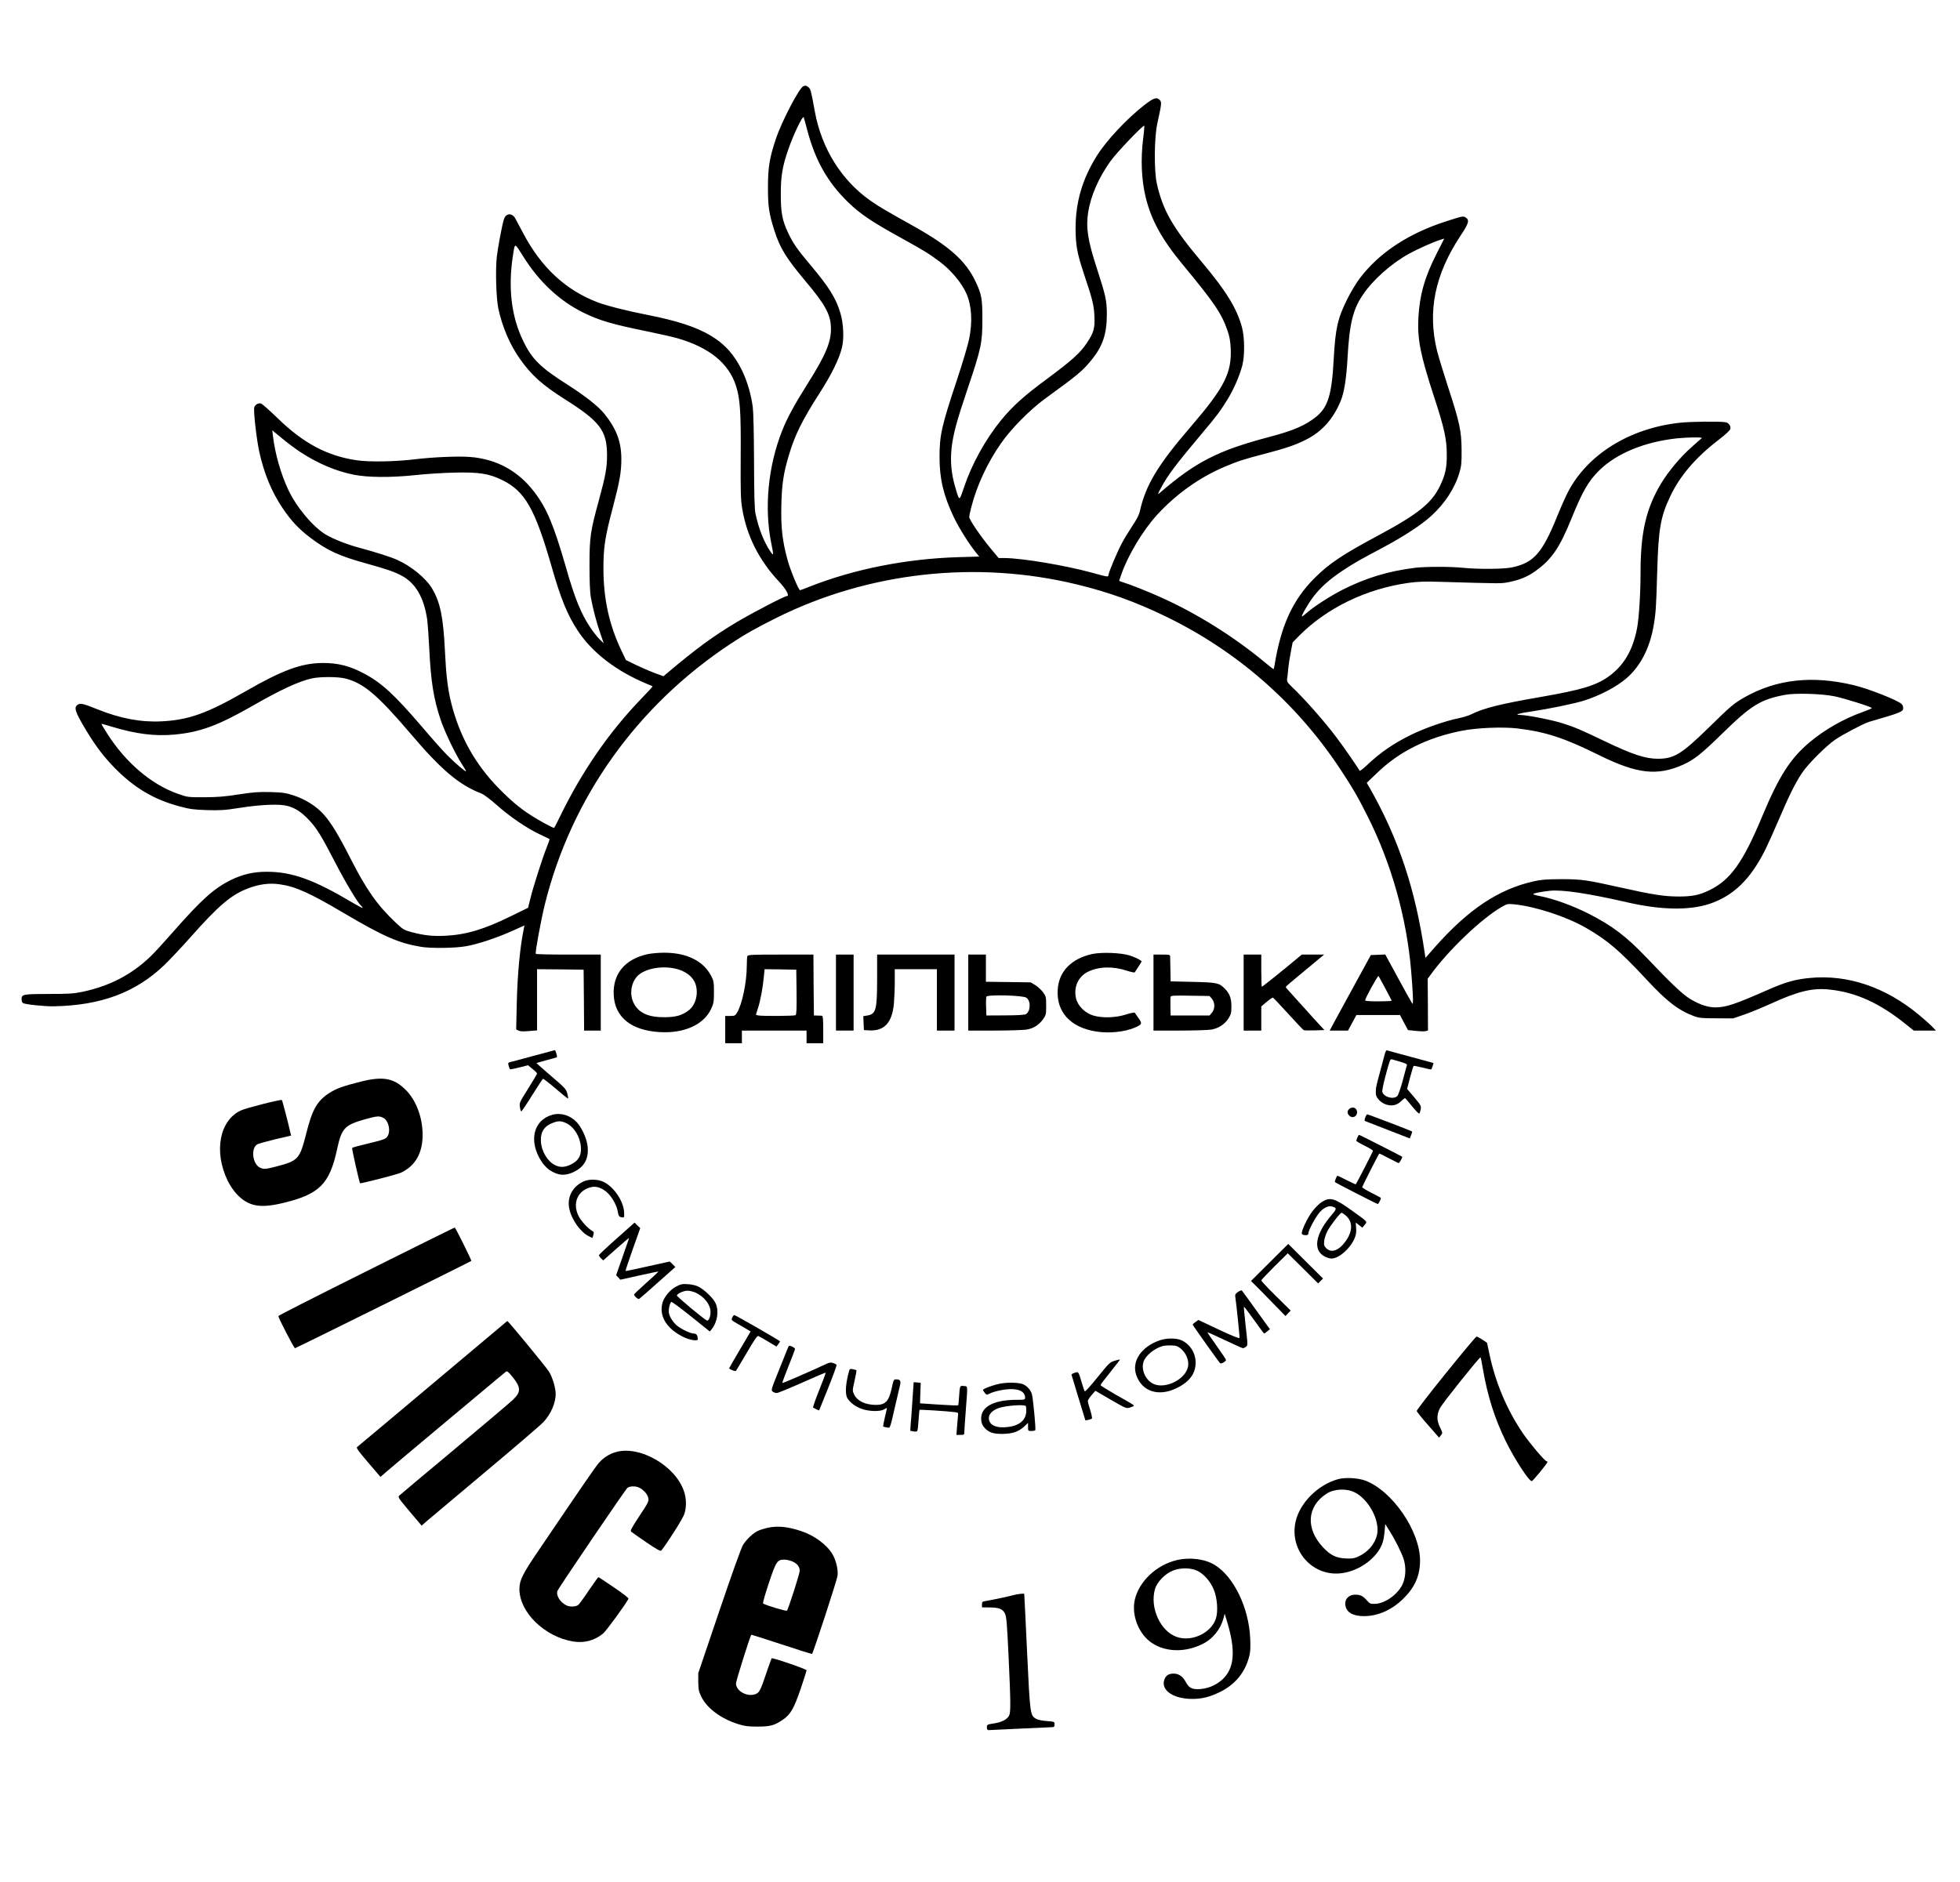 <svg width="76" height="73" viewBox="0 0 76 73" fill="none" xmlns="http://www.w3.org/2000/svg">
<path d="M31.153 3.343C31.005 3.381 30.31 4.707 30.082 5.395C29.838 6.117 29.778 6.502 29.778 7.266C29.778 8.01 29.816 8.282 30.029 8.947C30.245 9.623 30.488 10.016 31.233 10.904C31.974 11.785 32.191 12.166 32.217 12.65C32.252 13.221 32.042 13.735 31.298 14.91C30.8 15.703 30.526 16.206 30.332 16.693C29.785 18.069 29.626 19.69 29.907 21.073C30.006 21.552 30.002 21.579 29.865 21.379C29.622 21.016 29.417 20.502 29.295 19.924C29.257 19.761 29.242 19.198 29.238 17.902C29.234 16.81 29.215 15.983 29.189 15.786C29.128 15.314 28.976 14.796 28.786 14.396C28.208 13.187 27.296 12.643 25.119 12.216C24.294 12.053 23.53 11.86 23.162 11.72C21.927 11.248 20.981 10.364 20.285 9.041C20.164 8.811 20.031 8.562 19.989 8.486C19.856 8.237 19.609 8.259 19.533 8.524C19.453 8.807 19.309 9.582 19.263 9.967C19.206 10.473 19.24 11.585 19.324 11.97C19.48 12.688 19.768 13.36 20.152 13.908C20.608 14.554 21.015 14.921 21.908 15.488C23.261 16.342 23.534 16.701 23.538 17.638C23.538 18.144 23.485 18.435 23.219 19.414C22.892 20.604 22.858 20.838 22.858 21.927C22.858 22.554 22.877 22.966 22.907 23.154C22.991 23.612 23.131 24.145 23.276 24.56L23.409 24.946L23.253 24.798C23.169 24.715 23.006 24.511 22.892 24.341C22.527 23.797 22.292 23.215 21.95 22.021C21.475 20.37 21.205 19.724 20.73 19.096C20.099 18.261 19.252 17.8 18.21 17.721C17.77 17.687 16.789 17.729 16.132 17.808C15.349 17.906 14.316 17.925 13.818 17.849C12.678 17.679 11.747 17.181 10.755 16.209C10.451 15.915 10.166 15.662 10.12 15.65C10.01 15.62 9.889 15.696 9.858 15.805C9.824 15.945 9.946 17.026 10.052 17.517C10.238 18.363 10.531 19.074 10.964 19.716C11.291 20.203 11.602 20.532 12.047 20.865C12.7 21.356 13.16 21.564 14.194 21.851C14.958 22.062 15.273 22.168 15.554 22.316C16.113 22.603 16.447 23.181 16.569 24.058C16.588 24.216 16.622 24.711 16.645 25.157C16.706 26.423 16.812 27.103 17.086 27.916C17.241 28.38 17.663 29.257 17.91 29.635C18.005 29.778 18.078 29.903 18.07 29.914C18.047 29.937 17.66 29.605 17.348 29.295C17.2 29.151 16.755 28.649 16.356 28.18C15.288 26.933 14.787 26.472 14.099 26.113C13.552 25.822 13.088 25.709 12.503 25.713C11.686 25.72 10.945 25.992 9.539 26.801C8.034 27.666 7.32 27.923 6.271 27.976C5.473 28.018 4.667 27.866 3.782 27.511C3.231 27.288 3.121 27.262 3.014 27.33C2.851 27.439 2.908 27.606 3.356 28.35C3.706 28.928 4.01 29.332 4.424 29.759C5.196 30.553 5.975 31.018 6.993 31.282C7.358 31.381 7.525 31.403 8.019 31.418C8.536 31.433 8.692 31.426 9.273 31.335C10.128 31.199 10.854 31.173 11.162 31.26C11.454 31.343 11.682 31.49 11.96 31.781C12.267 32.099 12.45 32.393 12.978 33.413C13.388 34.211 13.875 35.023 14.008 35.136C14.038 35.159 14.061 35.193 14.061 35.212C14.061 35.227 13.886 35.136 13.669 35.008C12.172 34.116 11.325 33.81 10.345 33.81C9.824 33.81 9.406 33.908 8.95 34.131C8.3 34.453 7.814 34.887 6.719 36.134C6.374 36.527 5.975 36.965 5.83 37.101C5.085 37.812 4.234 38.25 3.182 38.469C2.851 38.537 2.657 38.549 1.878 38.549C0.883 38.552 0.837 38.56 0.837 38.76C0.837 38.817 0.86 38.881 0.886 38.9C0.951 38.953 1.741 39.036 2.091 39.028C3.919 38.991 5.249 38.496 6.358 37.441C6.567 37.241 7.035 36.746 7.392 36.342C8.475 35.121 8.965 34.702 9.615 34.456C10.044 34.29 10.451 34.237 10.857 34.298C11.454 34.381 12.009 34.63 13.339 35.416C14.874 36.323 15.475 36.584 16.341 36.724C16.721 36.784 17.637 36.773 18.051 36.701C18.511 36.625 19.271 36.372 19.871 36.1L20.335 35.892L20.316 35.994C20.164 36.712 20.065 37.766 20.038 38.915L20.015 39.924L20.103 39.969C20.164 40.003 20.285 40.007 20.506 39.988L20.825 39.962V38.775V37.589L21.729 37.596L22.63 37.608L22.641 38.787L22.649 39.969H22.972H23.295V38.496V37.022H22.045C21.353 37.022 20.783 37.011 20.776 36.992C20.745 36.943 20.973 35.696 21.129 35.065C22.155 30.942 24.693 27.379 28.311 24.98C28.854 24.617 29.356 24.334 30.097 23.967C33.676 22.183 37.856 21.719 41.759 22.667C42.994 22.966 44.035 23.343 45.206 23.91C47.953 25.244 50.237 27.235 51.928 29.767C52.429 30.523 52.635 30.874 53.019 31.637C53.95 33.481 54.542 35.586 54.717 37.645C54.789 38.484 54.808 38.972 54.767 38.93C54.748 38.907 54.501 38.469 54.223 37.955L53.714 37.018L53.437 37.03L53.155 37.041L52.566 38.118C52.243 38.711 51.882 39.368 51.768 39.58L51.559 39.969H51.916H52.27L52.433 39.667L52.597 39.365H53.44H54.284L54.44 39.66L54.596 39.95L54.892 39.981C55.051 39.999 55.226 40.003 55.276 39.992L55.371 39.965L55.367 38.964L55.359 37.959L55.454 37.831C56.135 36.875 57.453 35.616 58.236 35.17C58.441 35.053 58.464 35.05 58.711 35.072C59.532 35.155 60.74 35.548 61.5 35.987C62.328 36.463 62.796 36.863 63.83 37.974C64.631 38.84 65.08 39.183 65.688 39.41C65.885 39.482 65.988 39.493 66.558 39.493L67.204 39.497L67.622 39.353C67.854 39.274 68.314 39.085 68.648 38.934C69.739 38.435 70.29 38.303 70.974 38.382C71.973 38.492 72.874 38.904 73.858 39.69L74.207 39.969H74.637H75.066L74.918 39.814C74.834 39.727 74.614 39.531 74.424 39.372C73.124 38.288 71.65 37.785 70.172 37.929C69.621 37.982 69.237 38.088 68.602 38.367C67.261 38.957 66.942 39.062 66.531 39.07C66.235 39.074 65.916 38.968 65.547 38.749C65.254 38.575 64.806 38.152 63.849 37.143C63.062 36.315 62.511 35.9 61.606 35.439C60.976 35.121 60.258 34.861 59.703 34.751C59.574 34.728 59.459 34.694 59.452 34.679C59.433 34.649 59.748 34.585 60.098 34.547C60.581 34.498 61.565 34.645 63.104 34.997C64.4 35.295 65.498 35.314 66.281 35.057C67.215 34.743 67.869 34.112 68.447 32.96C68.541 32.771 68.777 32.25 68.971 31.796C69.362 30.878 69.598 30.398 69.868 29.986C70.088 29.65 70.791 28.943 71.156 28.69C71.437 28.494 72.273 28.055 72.478 27.995C73.763 27.621 73.797 27.606 73.797 27.443C73.797 27.398 73.766 27.334 73.732 27.3C73.558 27.145 72.44 26.706 71.882 26.574C70.278 26.189 68.903 26.34 67.668 27.031C67.238 27.273 67.12 27.372 66.254 28.222C65.201 29.249 64.912 29.427 64.285 29.427C63.795 29.427 63.305 29.265 62.192 28.732C61.283 28.297 61.086 28.21 60.577 28.048C60.17 27.919 59.194 27.727 58.928 27.727C58.703 27.723 58.905 27.662 59.357 27.598C60.041 27.496 61.056 27.288 61.409 27.175C62.028 26.982 62.659 26.65 63.054 26.317C63.605 25.849 63.974 25.134 64.122 24.258C64.206 23.77 64.221 23.521 64.259 22.172C64.305 20.544 64.384 20.056 64.753 19.274C65.137 18.454 65.745 17.744 66.668 17.037C66.888 16.867 67.079 16.693 67.09 16.648C67.128 16.534 67.04 16.402 66.911 16.376C66.721 16.338 65.536 16.349 65.141 16.395C63.191 16.606 61.553 17.623 60.793 19.093C60.698 19.282 60.512 19.697 60.383 20.018C59.805 21.45 59.471 21.828 58.627 22.006C58.312 22.074 57.297 22.081 56.724 22.021C56.264 21.972 55.276 21.972 54.873 22.021C53.851 22.146 52.969 22.41 52.053 22.875C51.582 23.117 50.963 23.514 50.685 23.755C50.59 23.842 50.499 23.91 50.484 23.91C50.438 23.91 50.731 23.4 50.921 23.151C51.194 22.788 51.567 22.456 52.061 22.131C52.54 21.817 52.646 21.756 53.619 21.239C54.432 20.804 55.143 20.34 55.508 19.999C56.032 19.52 56.419 18.919 56.59 18.329C56.666 18.076 56.678 17.948 56.674 17.449C56.67 16.716 56.594 16.364 56.138 14.974C55.964 14.434 55.777 13.821 55.724 13.614C55.344 12.068 55.637 10.647 56.636 9.136C56.955 8.66 56.989 8.535 56.83 8.433C56.739 8.373 56.708 8.38 56.074 8.584C54.603 9.057 53.474 9.805 52.722 10.799C52.589 10.976 52.369 11.339 52.236 11.611C51.867 12.351 51.783 12.729 51.715 13.927C51.643 15.303 51.495 15.786 51.039 16.16C50.624 16.497 50.15 16.701 49.234 16.942C47.227 17.471 46.365 17.91 44.959 19.127C44.879 19.195 44.89 19.157 45.027 18.907C45.289 18.42 45.59 18.019 46.619 16.795C47.178 16.134 47.33 15.93 47.611 15.469C47.858 15.057 48.056 14.596 48.17 14.18C48.269 13.799 48.265 13.073 48.154 12.677C47.953 11.951 47.543 11.286 46.627 10.194C45.456 8.807 45.08 8.142 44.852 7.095C44.746 6.593 44.757 5.327 44.875 4.791C45.042 4.031 45.05 3.967 44.974 3.884C44.856 3.755 44.738 3.793 44.389 4.061C43.693 4.602 42.91 5.44 42.534 6.037C41.964 6.948 41.706 7.84 41.706 8.871C41.71 9.51 41.763 9.809 42.014 10.572C42.371 11.641 42.413 11.819 42.435 12.238C42.462 12.726 42.413 12.903 42.139 13.307C41.885 13.689 41.562 13.98 40.6 14.694C39.707 15.352 39.259 15.756 38.818 16.296C38.21 17.044 37.682 17.997 37.378 18.904C37.188 19.463 37.207 19.467 37.028 18.851C36.888 18.363 36.846 17.902 36.895 17.407C36.956 16.852 37.085 16.361 37.522 15.068C38.043 13.53 38.092 13.296 38.092 12.404C38.096 11.6 38.062 11.407 37.826 10.916C37.45 10.118 36.804 9.544 35.436 8.777C34.258 8.119 34.102 8.025 33.737 7.772C32.624 6.986 31.86 5.758 31.598 4.337C31.45 3.521 31.431 3.449 31.347 3.381C31.302 3.347 31.256 3.321 31.241 3.321C31.229 3.324 31.188 3.332 31.153 3.343ZM31.309 5.074C31.621 6.242 32.103 7.088 32.898 7.855C33.357 8.301 33.825 8.614 34.946 9.23C35.858 9.737 35.987 9.816 36.428 10.141C36.868 10.466 37.283 10.961 37.469 11.377C37.678 11.845 37.716 12.469 37.579 13.145C37.537 13.36 37.325 14.075 37.108 14.728C36.508 16.534 36.431 16.875 36.431 17.732C36.431 18.575 36.584 19.213 36.983 20.056C37.18 20.468 37.579 21.107 37.849 21.435L37.971 21.586L37.157 21.609C35.147 21.669 33.126 22.07 31.416 22.743C31.214 22.826 31.035 22.89 31.024 22.89C30.967 22.89 30.652 22.127 30.538 21.719C30.332 20.963 30.276 20.445 30.298 19.572C30.317 18.768 30.382 18.341 30.591 17.649C30.819 16.875 31.111 16.289 31.773 15.257C32.24 14.532 32.536 13.931 32.647 13.481C32.734 13.137 32.708 12.54 32.586 12.14C32.419 11.577 32.149 11.139 31.45 10.307C30.906 9.661 30.754 9.442 30.557 9.023C30.332 8.55 30.276 8.24 30.276 7.549C30.272 6.839 30.34 6.438 30.576 5.769C30.773 5.199 31.131 4.462 31.165 4.549C31.18 4.59 31.244 4.825 31.309 5.074ZM44.328 5.361C44.225 6.185 44.26 6.978 44.427 7.662C44.643 8.539 45.054 9.287 45.855 10.254C47.087 11.743 47.364 12.151 47.596 12.82C47.676 13.047 47.706 13.221 47.721 13.508C47.767 14.464 47.474 15.034 46.178 16.542C44.886 18.042 44.419 18.82 44.195 19.845C44.168 19.962 44.066 20.162 43.91 20.392C43.777 20.593 43.591 20.899 43.496 21.076C43.317 21.413 42.979 22.217 42.979 22.308C42.979 22.384 42.945 22.38 42.34 22.21C41.303 21.927 39.616 21.643 38.943 21.643H38.723L38.415 21.273C38.035 20.819 37.583 20.154 37.583 20.052C37.583 20.007 37.617 19.841 37.659 19.682C37.876 18.832 38.286 17.951 38.81 17.2C39.198 16.636 39.943 15.884 40.524 15.461C41.797 14.539 41.991 14.377 42.344 13.935C42.762 13.417 42.918 12.937 42.918 12.197C42.918 11.652 42.876 11.471 42.527 10.394C42.177 9.321 42.101 8.822 42.196 8.218C42.299 7.587 42.599 6.899 43.055 6.257C43.283 5.932 44.328 4.836 44.37 4.877C44.377 4.885 44.362 5.104 44.328 5.361ZM55.709 9.831C55.242 10.742 55.044 11.452 54.998 12.333C54.956 13.164 55.078 13.772 55.61 15.401C56.005 16.599 56.1 17.044 56.1 17.638C56.104 18.152 56.039 18.427 55.827 18.866C55.504 19.523 54.968 19.95 53.429 20.774C52.053 21.511 51.529 21.862 50.978 22.414C50.123 23.268 49.671 24.254 49.42 25.807C49.408 25.887 49.389 25.951 49.378 25.951C49.37 25.951 49.207 25.826 49.025 25.671C47.828 24.681 46.403 23.789 45.012 23.166C44.518 22.943 43.815 22.663 43.56 22.588C43.469 22.561 43.397 22.531 43.397 22.523C43.397 22.52 43.435 22.406 43.48 22.278C43.739 21.53 44.324 20.559 44.875 19.958C45.62 19.149 46.532 18.503 47.505 18.095C48.022 17.876 48.242 17.808 49.04 17.6C49.853 17.388 50.264 17.249 50.67 17.037C51.263 16.731 51.696 16.247 51.981 15.563C52.118 15.242 52.205 14.691 52.251 13.897C52.323 12.574 52.456 12.011 52.836 11.448C53.227 10.859 53.946 10.22 54.645 9.835C54.975 9.654 55.572 9.389 55.842 9.302C55.925 9.276 55.998 9.253 56.002 9.253C56.002 9.249 55.872 9.51 55.709 9.831ZM20.278 9.929C20.901 10.931 21.699 11.675 22.634 12.132C23.257 12.435 23.747 12.578 25.104 12.854C25.564 12.948 26.096 13.069 26.278 13.122C27.502 13.477 28.254 14.086 28.535 14.955C28.698 15.454 28.733 15.964 28.721 17.702C28.714 19.085 28.721 19.376 28.778 19.716C28.953 20.782 29.432 21.734 30.215 22.565C30.485 22.856 30.629 23.117 30.511 23.117C30.424 23.117 29.196 23.755 28.577 24.122C27.642 24.681 27 25.153 25.856 26.117L25.727 26.227L25.396 26.106C25.21 26.038 24.883 25.894 24.667 25.792L24.271 25.599L24.089 25.218C23.622 24.231 23.401 23.234 23.398 22.059C23.398 21.224 23.458 20.831 23.759 19.697C24.028 18.669 24.093 18.314 24.093 17.804C24.093 17.139 23.91 16.644 23.443 16.058C23.204 15.76 22.706 15.367 22.003 14.917C20.962 14.256 20.631 13.935 20.293 13.236C19.826 12.284 19.692 11.15 19.894 9.88C19.97 9.408 19.947 9.404 20.278 9.929ZM11.629 17.521C12.302 17.966 13.027 18.276 13.723 18.412C14.266 18.518 15.14 18.526 16.056 18.431C16.497 18.382 17.203 18.337 17.633 18.329C18.572 18.307 18.959 18.367 19.468 18.616C20.354 19.047 20.745 19.727 21.391 21.983C21.748 23.234 22.011 23.869 22.417 24.481C22.976 25.32 23.907 26.034 25.081 26.521C25.195 26.567 25.297 26.612 25.305 26.616C25.313 26.623 25.119 26.839 24.872 27.092C23.61 28.399 22.558 29.93 21.714 31.668C21.596 31.913 21.494 32.11 21.486 32.11C21.433 32.11 20.874 31.808 20.597 31.626C20.16 31.346 19.818 31.059 19.358 30.591C18.435 29.657 17.827 28.573 17.5 27.277C17.363 26.729 17.299 26.211 17.253 25.252C17.188 23.929 17.074 23.366 16.755 22.826C16.523 22.433 15.95 21.96 15.414 21.719C15.167 21.605 14.551 21.409 13.928 21.243C13.46 21.118 12.925 20.906 12.632 20.732C12.142 20.442 11.488 19.663 11.173 18.983C10.888 18.378 10.664 17.589 10.584 16.909L10.557 16.689L10.915 16.984C11.108 17.147 11.431 17.388 11.629 17.521ZM65.988 16.992C65.965 17.007 65.783 17.169 65.581 17.351C65.159 17.725 64.704 18.269 64.418 18.737C63.83 19.712 63.613 20.634 63.613 22.21C63.613 23.018 63.552 23.967 63.48 24.352C63.313 25.233 62.956 25.83 62.347 26.257C61.865 26.593 61.303 26.759 59.741 27.031C58.183 27.3 57.529 27.462 57.039 27.708C56.944 27.757 56.724 27.821 56.545 27.859C56.051 27.957 55.253 28.237 54.732 28.49C54.044 28.826 53.509 29.193 52.996 29.684C52.851 29.82 52.726 29.914 52.718 29.892C52.696 29.828 52.122 28.996 51.829 28.607C51.358 27.98 50.59 27.107 50.058 26.604C49.914 26.461 49.895 26.427 49.91 26.321C49.922 26.253 49.941 26.075 49.952 25.932C49.967 25.784 50.009 25.497 50.051 25.289L50.123 24.915L50.358 24.674C51.441 23.578 52.977 22.833 54.633 22.603C54.987 22.558 55.245 22.546 55.842 22.565C58.304 22.637 58.19 22.637 58.521 22.573C58.935 22.489 59.231 22.365 59.524 22.157C60.159 21.707 60.47 21.258 60.934 20.113C61.363 19.051 61.595 18.654 62.013 18.242C62.686 17.581 63.78 17.131 65.042 16.999C65.456 16.958 66.03 16.95 65.988 16.992ZM13.369 26.31C14.08 26.476 14.635 26.945 15.927 28.463C17.112 29.858 17.8 30.44 18.659 30.772C18.765 30.814 18.989 30.984 19.248 31.21C19.753 31.664 20.449 32.136 20.939 32.363C21.137 32.457 21.304 32.537 21.311 32.544C21.315 32.548 21.273 32.68 21.212 32.831C21.045 33.243 20.684 34.366 20.574 34.815L20.475 35.208L19.784 35.545C18.765 36.047 18.062 36.255 17.253 36.293C16.767 36.315 16.44 36.278 15.965 36.153C15.661 36.07 15.63 36.051 15.341 35.779C14.631 35.11 14.209 34.509 13.601 33.315C13.122 32.374 12.852 31.928 12.556 31.592C12.271 31.271 11.849 31.003 11.401 30.855C11.078 30.75 10.979 30.734 10.489 30.719C10.021 30.708 9.835 30.723 9.254 30.81C8.711 30.897 8.437 30.916 7.924 30.92C7.278 30.92 7.278 30.92 6.898 30.787C5.872 30.428 4.865 29.571 4.158 28.452C4.029 28.252 3.926 28.082 3.934 28.074C3.938 28.067 4.139 28.123 4.375 28.195C5.283 28.467 6.005 28.558 6.754 28.49C7.757 28.399 8.452 28.142 9.805 27.368C10.899 26.74 11.606 26.416 12.096 26.31C12.415 26.242 13.073 26.242 13.369 26.31ZM71.137 27.005C71.555 27.096 72.581 27.417 72.581 27.462C72.581 27.477 72.421 27.545 72.231 27.613C71.494 27.874 70.757 28.293 70.168 28.788C69.419 29.416 68.978 30.107 68.321 31.683C67.584 33.451 67.094 34.135 66.277 34.528C65.885 34.717 65.623 34.77 65.076 34.77C64.513 34.766 64.073 34.698 62.815 34.415C61.508 34.124 61.325 34.097 60.535 34.097C59.942 34.101 59.771 34.112 59.456 34.184C58.095 34.494 56.936 35.269 55.637 36.735L55.272 37.151L55.242 36.943C54.877 34.475 54.231 32.533 53.117 30.568L52.996 30.36L53.395 29.979C54.246 29.155 55.321 28.615 56.659 28.346C57.248 28.225 58.274 28.184 58.848 28.252C59.953 28.388 60.645 28.615 62.021 29.295C63.484 30.017 64.27 30.103 65.27 29.654C65.688 29.465 65.977 29.238 66.786 28.445C67.911 27.345 68.264 27.13 69.214 26.948C69.624 26.873 70.635 26.903 71.137 27.005ZM53.71 38.322C53.847 38.579 53.961 38.798 53.961 38.813C53.961 38.824 53.729 38.836 53.448 38.836C53.087 38.836 52.935 38.824 52.935 38.794C52.935 38.715 53.41 37.853 53.452 37.853C53.456 37.853 53.573 38.065 53.71 38.322Z" fill="black"/>
<path d="M25.123 37.003C24.23 37.195 23.755 37.77 23.797 38.593C23.842 39.455 24.48 39.969 25.594 40.029C26.536 40.082 27.289 39.738 27.574 39.13C27.672 38.915 27.684 38.854 27.684 38.476C27.684 38.095 27.676 38.042 27.578 37.853C27.273 37.263 26.62 36.942 25.727 36.95C25.529 36.95 25.256 36.976 25.123 37.003ZM26.126 37.554C26.563 37.634 26.878 37.872 26.977 38.189C27.087 38.559 26.97 38.986 26.696 39.191C26.449 39.379 26.206 39.447 25.784 39.451C25.142 39.459 24.762 39.285 24.572 38.903C24.404 38.567 24.465 38.125 24.712 37.86C24.971 37.585 25.579 37.452 26.126 37.554Z" fill="black"/>
<path d="M42.337 37.003C41.539 37.184 41.06 37.675 41.014 38.374C40.953 39.24 41.501 39.844 42.489 40.003C42.994 40.086 43.598 40.026 44.001 39.856C44.286 39.731 44.297 39.701 44.149 39.489C44.081 39.391 44.013 39.297 44.001 39.278C43.99 39.259 43.834 39.289 43.659 39.346C43.264 39.474 42.743 39.489 42.398 39.387C42.071 39.293 41.789 39.009 41.721 38.711C41.626 38.276 41.812 37.872 42.188 37.687C42.61 37.483 43.15 37.468 43.69 37.645C43.849 37.698 43.99 37.728 44.001 37.709C44.18 37.445 44.279 37.282 44.267 37.275C44.145 37.188 44.013 37.128 43.811 37.059C43.492 36.95 42.702 36.92 42.337 37.003Z" fill="black"/>
<path d="M28.979 37.082C28.968 37.116 28.957 37.286 28.957 37.464C28.957 38.087 28.774 38.964 28.577 39.278C28.508 39.391 28.485 39.402 28.311 39.402H28.121V39.931V40.46H28.444H28.767V40.215V39.969H30.021H31.275V40.215V40.46H31.598H31.921V39.931C31.921 39.538 31.909 39.402 31.875 39.395C31.848 39.391 31.765 39.387 31.693 39.387L31.56 39.383L31.548 38.201L31.541 37.022H30.271C29.15 37.022 28.998 37.029 28.979 37.082ZM30.887 38.473C30.895 39.142 30.883 39.346 30.849 39.372C30.792 39.406 29.515 39.414 29.39 39.38L29.31 39.357L29.397 39.081C29.489 38.794 29.584 38.284 29.622 37.842L29.648 37.589L30.26 37.596L30.876 37.608L30.887 38.473Z" fill="black"/>
<path d="M32.415 38.496V39.969H32.757H33.099V38.496V37.022H32.757H32.415V38.496Z" fill="black"/>
<path d="M34.011 37.929C34.011 39.164 33.969 39.327 33.635 39.384L33.475 39.41L33.486 39.678L33.498 39.95L33.696 39.962C34.285 39.996 34.589 39.671 34.661 38.934C34.676 38.745 34.695 38.363 34.695 38.087V37.589H35.512H36.329V38.779V39.969H36.671H37.013V38.496V37.022H35.512H34.011V37.929Z" fill="black"/>
<path d="M37.545 38.496V39.969H38.563C39.122 39.969 39.681 39.95 39.806 39.931C40.076 39.886 40.285 39.754 40.452 39.52C40.558 39.368 40.566 39.338 40.566 39.006C40.566 38.673 40.558 38.643 40.452 38.492C40.387 38.401 40.251 38.276 40.152 38.212L39.965 38.099L39.095 38.087L38.229 38.076V37.547V37.022H37.887H37.545V38.496ZM39.794 38.692C39.981 38.813 39.965 39.232 39.776 39.334C39.722 39.361 39.441 39.38 38.97 39.38L38.248 39.384L38.236 39.047C38.229 38.862 38.236 38.684 38.248 38.654C38.278 38.567 39.658 38.601 39.794 38.692Z" fill="black"/>
<path d="M44.727 38.496V39.969H45.749C46.307 39.969 46.862 39.95 46.972 39.931C47.257 39.879 47.493 39.72 47.634 39.501C47.736 39.334 47.748 39.282 47.748 39.028C47.748 38.707 47.679 38.53 47.485 38.337C47.269 38.118 47.181 38.103 46.247 38.08L45.392 38.061L45.384 37.627C45.38 37.389 45.376 37.154 45.373 37.105C45.373 37.026 45.357 37.022 45.05 37.022H44.727V38.496ZM46.991 38.734C47.117 38.881 47.117 39.13 46.991 39.278L46.9 39.384H46.144H45.392L45.384 39.044C45.38 38.855 45.384 38.681 45.392 38.654C45.407 38.613 45.563 38.605 46.155 38.617L46.9 38.628L46.991 38.734Z" fill="black"/>
<path d="M48.223 38.496V39.969H48.565H48.907V39.501V39.032L49.116 38.855C49.23 38.76 49.34 38.684 49.359 38.692C49.378 38.7 49.644 38.979 49.952 39.319C50.26 39.659 50.533 39.947 50.556 39.954C50.583 39.965 50.773 39.965 50.978 39.962L51.354 39.95L50.955 39.516C50.738 39.278 50.423 38.926 50.256 38.741C50.089 38.552 49.929 38.378 49.906 38.352C49.88 38.325 49.857 38.291 49.857 38.276C49.857 38.261 50.115 38.038 50.434 37.778C50.75 37.517 51.084 37.241 51.175 37.162L51.343 37.022H50.909H50.476L50.214 37.241C49.674 37.691 48.952 38.269 48.929 38.269C48.918 38.269 48.907 37.989 48.907 37.645V37.022H48.565H48.223V38.496Z" fill="black"/>
<path d="M20.692 40.948C20.255 41.069 19.848 41.178 19.791 41.19C19.7 41.212 19.692 41.227 19.723 41.333C19.742 41.401 19.764 41.462 19.776 41.469C19.783 41.481 19.947 41.447 20.133 41.401L20.475 41.314L20.65 41.458C20.745 41.534 20.825 41.617 20.825 41.636C20.825 41.654 20.669 41.919 20.479 42.221C20.144 42.754 20.133 42.773 20.16 42.935C20.171 43.03 20.198 43.105 20.213 43.105C20.228 43.105 20.418 42.826 20.631 42.482C20.847 42.138 21.037 41.851 21.053 41.84C21.068 41.828 21.292 42.002 21.547 42.221C21.801 42.44 22.018 42.614 22.025 42.603C22.037 42.595 22.022 42.505 21.995 42.403C21.949 42.236 21.904 42.187 21.368 41.73C21.053 41.458 20.794 41.231 20.802 41.227C20.806 41.224 20.98 41.175 21.189 41.118C21.395 41.065 21.577 41.012 21.592 41.005C21.619 40.986 21.543 40.725 21.512 40.729C21.501 40.733 21.132 40.831 20.692 40.948Z" fill="black"/>
<path d="M53.695 40.883C53.672 40.97 53.585 41.291 53.505 41.594C53.349 42.168 53.342 42.214 53.349 42.418C53.353 42.58 53.547 42.776 53.76 42.841C53.98 42.909 54.178 42.86 54.333 42.705C54.406 42.633 54.474 42.584 54.489 42.591C54.504 42.603 54.626 42.746 54.759 42.913C54.896 43.079 55.017 43.203 55.036 43.185C55.051 43.169 55.074 43.094 55.09 43.018C55.108 42.89 55.093 42.86 54.835 42.554L54.561 42.232L54.675 41.794C54.74 41.556 54.801 41.348 54.812 41.341C54.824 41.329 54.975 41.36 55.158 41.405C55.337 41.454 55.492 41.484 55.5 41.473C55.511 41.462 55.534 41.401 55.553 41.341L55.587 41.227L54.709 40.989C54.223 40.861 53.809 40.744 53.782 40.736C53.756 40.725 53.721 40.781 53.695 40.883ZM54.295 41.178C54.493 41.235 54.569 41.273 54.554 41.31C54.546 41.337 54.47 41.605 54.394 41.9C54.31 42.21 54.219 42.471 54.181 42.508C54.037 42.652 53.664 42.554 53.6 42.35C53.589 42.308 53.638 42.044 53.714 41.764C53.881 41.129 53.908 41.061 53.968 41.084C53.995 41.091 54.143 41.133 54.295 41.178Z" fill="black"/>
<path d="M14.004 41.946C13.312 42.119 13.035 42.218 12.78 42.384C12.298 42.694 12.108 43.023 11.872 43.971C11.621 44.953 11.568 45.018 10.717 45.24C10.31 45.346 10.231 45.354 10.09 45.29C9.786 45.154 9.714 44.515 9.987 44.375C10.044 44.349 10.36 44.262 10.687 44.182L11.287 44.043L11.264 43.944C11.169 43.525 10.949 42.682 10.93 42.663C10.896 42.63 9.535 42.973 9.338 43.068C8.513 43.453 8.285 44.655 8.821 45.777C8.912 45.966 9.049 46.17 9.174 46.306C9.619 46.782 10.067 46.873 10.953 46.661C12.385 46.321 12.78 45.928 13.073 44.56C13.248 43.755 13.362 43.631 14.16 43.408C14.627 43.279 14.703 43.272 14.863 43.355C15.068 43.457 15.159 43.865 15.026 44.069C14.958 44.175 14.897 44.198 14.202 44.368C13.913 44.436 13.666 44.504 13.654 44.519C13.635 44.538 13.932 45.86 13.962 45.89C13.985 45.913 15.402 45.55 15.543 45.482C16.102 45.222 16.387 44.727 16.387 44.013C16.387 43.34 16.136 42.667 15.729 42.267C15.277 41.813 14.851 41.734 14.004 41.946Z" fill="black"/>
<path d="M52.312 43.014C52.228 43.094 52.236 43.192 52.327 43.275C52.486 43.419 52.699 43.23 52.593 43.033C52.543 42.939 52.395 42.928 52.312 43.014Z" fill="black"/>
<path d="M21.422 43.234C20.673 43.438 20.483 44.269 21.007 45.062C21.08 45.172 21.209 45.308 21.296 45.369C21.638 45.599 21.912 45.618 22.265 45.444C22.664 45.248 22.831 44.934 22.786 44.469C22.759 44.178 22.573 43.755 22.372 43.532C22.121 43.26 21.756 43.143 21.422 43.234ZM21.946 43.555C22.254 43.695 22.493 44.076 22.524 44.481C22.55 44.809 22.436 45.013 22.155 45.153C21.912 45.278 21.714 45.289 21.513 45.183C21.22 45.036 20.985 44.628 20.973 44.25C20.958 43.884 21.114 43.661 21.467 43.536C21.653 43.468 21.767 43.472 21.946 43.555Z" fill="black"/>
<path d="M52.939 43.34C52.912 43.407 52.908 43.468 52.923 43.475C52.939 43.479 53.338 43.634 53.809 43.819L54.664 44.152L54.717 44.023C54.744 43.952 54.763 43.891 54.755 43.884C54.728 43.857 53.053 43.218 53.015 43.218C52.996 43.218 52.961 43.275 52.939 43.34Z" fill="black"/>
<path d="M52.638 44.106C52.612 44.159 52.593 44.22 52.593 44.242C52.593 44.261 52.737 44.348 52.916 44.435C53.094 44.522 53.239 44.613 53.239 44.632C53.239 44.658 52.608 45.89 52.57 45.931C52.566 45.939 52.41 45.867 52.224 45.773C52.038 45.678 51.875 45.599 51.863 45.599C51.833 45.599 51.742 45.826 51.764 45.845C51.799 45.882 53.387 46.695 53.421 46.695C53.459 46.695 53.566 46.476 53.539 46.453C53.531 46.445 53.364 46.358 53.174 46.26C52.98 46.162 52.821 46.064 52.821 46.041C52.821 46.011 53.448 44.772 53.482 44.741C53.49 44.734 53.653 44.813 53.851 44.919C54.048 45.021 54.219 45.108 54.234 45.108C54.265 45.108 54.394 44.881 54.371 44.862C54.345 44.84 52.718 44.012 52.699 44.012C52.688 44.012 52.661 44.054 52.638 44.106Z" fill="black"/>
<path d="M22.649 45.811C22.2 46.004 21.972 46.438 22.079 46.899C22.174 47.318 22.519 47.798 22.839 47.949L22.972 48.014L23.006 47.9C23.036 47.802 23.029 47.776 22.968 47.742C22.801 47.647 22.527 47.352 22.432 47.156C22.189 46.665 22.398 46.173 22.907 46.045C23.116 45.992 23.325 46.06 23.534 46.242C23.732 46.415 23.925 46.763 23.96 47.016C23.979 47.141 24.005 47.186 24.066 47.201C24.21 47.239 24.214 47.228 24.199 47.001C24.169 46.563 23.792 46.019 23.393 45.833C23.188 45.735 22.846 45.724 22.649 45.811Z" fill="black"/>
<path d="M51.251 46.619C51.153 46.68 50.993 46.842 50.883 46.986C50.681 47.258 50.446 47.764 50.48 47.851C50.491 47.882 50.552 47.904 50.617 47.904C50.704 47.904 50.731 47.889 50.731 47.832C50.731 47.73 50.993 47.232 51.149 47.043C51.297 46.858 51.495 46.755 51.635 46.789C51.84 46.842 51.844 46.876 51.647 47.107C50.997 47.855 50.89 48.49 51.373 48.736C51.456 48.777 51.571 48.811 51.627 48.811C51.905 48.811 52.327 48.452 52.509 48.063C52.581 47.9 52.596 47.817 52.585 47.636L52.57 47.413L52.699 47.515L52.828 47.613L52.916 47.504C53.022 47.371 53.053 47.405 52.46 46.978C51.753 46.465 51.578 46.412 51.251 46.619ZM52.19 47.148C52.46 47.386 52.456 47.753 52.175 48.142C51.913 48.505 51.624 48.607 51.426 48.41C51.343 48.327 51.331 48.29 51.346 48.131C51.358 48.033 51.411 47.859 51.472 47.745C51.586 47.526 51.966 47.035 52.023 47.035C52.042 47.035 52.118 47.088 52.19 47.148Z" fill="black"/>
<path d="M23.922 48.025C23.546 48.358 23.234 48.652 23.226 48.675C23.223 48.702 23.257 48.758 23.302 48.8L23.39 48.883L23.88 48.448C24.15 48.21 24.374 48.018 24.382 48.018C24.397 48.018 24.416 47.957 24.127 48.785L23.891 49.457L23.975 49.544L24.055 49.631L24.784 49.469C25.187 49.378 25.522 49.31 25.525 49.317C25.533 49.325 25.324 49.522 25.062 49.752C24.8 49.986 24.587 50.19 24.587 50.202C24.591 50.27 24.743 50.402 24.784 50.376C24.811 50.36 25.138 50.073 25.51 49.741L26.187 49.14L26.08 49.03L25.97 48.925L25.123 49.113C24.655 49.219 24.268 49.299 24.256 49.291C24.249 49.283 24.374 48.906 24.534 48.452L24.826 47.632L24.716 47.526L24.606 47.417L23.922 48.025Z" fill="black"/>
<path d="M14.205 49.306C12.328 50.24 10.793 51.022 10.793 51.041C10.793 51.112 11.4 52.288 11.438 52.288C11.473 52.288 18.237 48.936 18.275 48.902C18.294 48.883 17.659 47.606 17.633 47.606C17.621 47.606 16.078 48.369 14.205 49.306Z" fill="black"/>
<path d="M49.23 48.962L48.508 49.68L48.838 50.009C49.017 50.194 49.317 50.5 49.503 50.689L49.845 51.041L49.944 50.935L50.047 50.829L49.477 50.266C49.161 49.956 48.907 49.684 48.907 49.661C48.907 49.639 49.139 49.393 49.42 49.113L49.933 48.607L50.522 49.189L51.111 49.775L51.206 49.68L51.301 49.586L50.624 48.913L49.952 48.244L49.23 48.962Z" fill="black"/>
<path d="M26.221 49.895C25.989 50.016 25.765 50.281 25.693 50.511C25.545 51.01 25.818 51.498 26.445 51.826C26.704 51.966 27.057 52.03 27.057 51.943C27.053 51.792 27.008 51.721 26.909 51.721C26.787 51.721 26.457 51.569 26.282 51.437C26.126 51.32 25.974 51.097 25.94 50.938C25.909 50.814 25.97 50.53 26.031 50.492C26.05 50.481 26.396 50.734 26.795 51.055L27.524 51.641L27.597 51.55C27.825 51.26 27.885 50.829 27.741 50.53C27.646 50.337 27.312 50.016 27.08 49.899C26.989 49.854 26.821 49.812 26.677 49.805C26.46 49.79 26.403 49.801 26.221 49.895ZM26.966 50.13C27.308 50.285 27.551 50.598 27.551 50.885C27.551 51.071 27.479 51.241 27.41 51.214C27.3 51.169 26.225 50.273 26.244 50.239C26.297 50.152 26.517 50.058 26.658 50.058C26.742 50.058 26.878 50.092 26.966 50.13Z" fill="black"/>
<path d="M48.002 50.107C47.903 50.175 47.884 50.209 47.9 50.304C47.941 50.576 48.074 51.846 48.063 51.887C48.055 51.921 47.789 51.815 47.257 51.566L46.467 51.192L46.357 51.271C46.296 51.313 46.247 51.358 46.247 51.373C46.247 51.4 47.25 52.809 47.311 52.87C47.349 52.907 47.539 52.801 47.539 52.741C47.539 52.722 47.375 52.48 47.178 52.201C46.98 51.921 46.817 51.683 46.817 51.672C46.817 51.66 47.117 51.793 47.485 51.97C47.854 52.144 48.173 52.288 48.196 52.288C48.223 52.288 48.276 52.261 48.314 52.231C48.386 52.174 48.386 52.163 48.302 51.434C48.257 51.026 48.226 50.685 48.234 50.678C48.242 50.667 48.416 50.901 48.625 51.192C48.831 51.483 49.009 51.721 49.021 51.721C49.032 51.717 49.085 51.679 49.138 51.634L49.241 51.551L48.709 50.814C48.42 50.41 48.169 50.066 48.154 50.051C48.139 50.035 48.071 50.058 48.002 50.107Z" fill="black"/>
<path d="M28.395 51.093C28.349 51.199 28.349 51.199 28.634 51.362C28.74 51.422 28.889 51.509 28.965 51.554L29.105 51.641L28.687 52.348C28.459 52.733 28.273 53.058 28.273 53.066C28.273 53.104 28.512 53.198 28.535 53.168C28.55 53.153 28.74 52.835 28.957 52.465C29.25 51.963 29.363 51.796 29.405 51.815C29.436 51.827 29.607 51.925 29.785 52.031L30.108 52.223L30.177 52.133C30.215 52.084 30.245 52.034 30.245 52.023C30.245 51.997 28.52 51.003 28.474 51.003C28.455 51.003 28.417 51.044 28.395 51.093Z" fill="black"/>
<path d="M17.956 52.673C15.269 54.933 13.898 56.081 13.844 56.123C13.806 56.153 13.909 56.293 14.274 56.72L14.752 57.279L14.988 57.075C15.114 56.965 16.102 56.134 17.177 55.235C19.598 53.21 19.541 53.259 19.613 53.202C19.662 53.164 19.704 53.194 19.871 53.398C20.206 53.814 20.209 53.984 19.883 54.294C19.784 54.389 18.773 55.246 17.633 56.199C16.493 57.151 15.528 57.959 15.49 57.997C15.418 58.061 15.429 58.076 15.881 58.617L16.349 59.169L16.584 58.964C16.709 58.855 17.732 57.997 18.853 57.056C19.974 56.119 20.977 55.258 21.083 55.141C21.361 54.838 21.543 54.419 21.547 54.071C21.547 53.833 21.429 53.429 21.288 53.198C21.182 53.025 19.696 51.218 19.67 51.233C19.67 51.233 18.898 51.88 17.956 52.673Z" fill="black"/>
<path d="M56.07 53.251C55.443 54.026 54.934 54.687 54.934 54.721C54.937 54.751 55.131 54.997 55.371 55.265L55.8 55.756L55.872 55.666C55.941 55.575 55.941 55.571 55.842 55.367C55.701 55.087 55.705 54.853 55.842 54.6C55.952 54.396 57.381 52.612 57.407 52.643C57.419 52.65 57.461 52.85 57.499 53.089C57.681 54.147 57.955 55.012 58.388 55.896C58.722 56.58 59.285 57.445 59.395 57.445C59.433 57.445 60.003 56.754 60.003 56.705C60.003 56.686 59.988 56.671 59.969 56.671C59.904 56.671 59.33 55.994 59.06 55.601C58.437 54.691 57.981 53.614 57.749 52.495L57.662 52.08L57.48 51.955C57.377 51.891 57.278 51.834 57.252 51.838C57.229 51.838 56.697 52.473 56.07 53.251Z" fill="black"/>
<path d="M44.959 51.985C44.248 52.238 43.876 52.797 44.058 53.326C44.275 53.969 44.925 54.18 45.624 53.836C46.122 53.595 46.361 53.273 46.361 52.846C46.361 52.472 46.144 52.132 45.814 51.981C45.605 51.887 45.229 51.891 44.959 51.985ZM45.65 52.215C45.954 52.37 46.137 52.748 46.057 53.043C45.916 53.557 45.077 53.912 44.659 53.636C44.385 53.459 44.248 53.096 44.343 52.809C44.419 52.578 44.75 52.306 45.069 52.208C45.213 52.166 45.559 52.17 45.65 52.215Z" fill="black"/>
<path d="M30.541 52.299C30.515 52.363 30.355 52.756 30.192 53.168C29.899 53.894 29.892 53.924 29.964 53.973C30.002 54.003 30.074 54.026 30.12 54.026C30.165 54.026 30.606 53.844 31.1 53.625C31.594 53.402 32.005 53.228 32.016 53.24C32.023 53.247 31.913 53.55 31.765 53.912C31.621 54.271 31.514 54.578 31.529 54.593C31.549 54.604 31.605 54.634 31.663 54.661L31.761 54.702L32.111 53.837C32.301 53.361 32.449 52.956 32.438 52.934C32.426 52.915 32.365 52.881 32.305 52.862C32.214 52.832 32.157 52.839 31.993 52.919C31.362 53.213 30.352 53.652 30.336 53.637C30.329 53.625 30.431 53.342 30.568 53.002C30.705 52.662 30.819 52.359 30.826 52.329C30.834 52.303 30.785 52.254 30.716 52.227C30.595 52.174 30.591 52.178 30.541 52.299Z" fill="black"/>
<path d="M43.222 52.775C43.039 52.828 43.005 52.862 42.561 53.41C42.306 53.731 42.082 53.977 42.063 53.961C42.048 53.946 41.998 53.803 41.953 53.648C41.812 53.175 41.823 53.194 41.668 53.243C41.595 53.266 41.538 53.3 41.55 53.323C41.557 53.346 41.683 53.754 41.823 54.226L42.086 55.087L42.2 55.069C42.26 55.053 42.325 55.031 42.34 55.016C42.355 55.001 42.325 54.857 42.276 54.694C42.222 54.532 42.181 54.373 42.181 54.336C42.181 54.301 42.249 54.196 42.329 54.105L42.473 53.939L43.07 54.286C43.666 54.63 43.666 54.63 43.818 54.589C43.898 54.562 43.967 54.532 43.967 54.521C43.967 54.49 43.913 54.456 43.237 54.075C42.929 53.897 42.675 53.738 42.675 53.719C42.675 53.697 42.846 53.47 43.058 53.209C43.267 52.949 43.435 52.733 43.427 52.726C43.423 52.722 43.328 52.741 43.222 52.775Z" fill="black"/>
<path d="M32.932 53.145C32.795 53.61 32.761 54.037 32.848 54.211C32.936 54.373 33.145 54.54 33.392 54.634C33.681 54.744 34.136 54.755 34.288 54.657C34.346 54.623 34.391 54.6 34.391 54.608C34.391 54.615 34.357 54.782 34.311 54.97C34.266 55.159 34.239 55.322 34.243 55.326C34.251 55.333 34.311 55.348 34.38 55.36C34.524 55.386 34.498 55.454 34.714 54.517C34.79 54.196 34.87 53.848 34.893 53.75C34.942 53.55 34.912 53.497 34.745 53.497C34.653 53.497 34.65 53.504 34.566 53.886C34.456 54.358 34.323 54.49 33.954 54.487C33.551 54.483 33.243 54.336 33.122 54.086C33.05 53.939 33.05 53.935 33.137 53.546C33.187 53.331 33.217 53.149 33.209 53.142C33.202 53.134 33.141 53.115 33.072 53.104C32.977 53.081 32.951 53.089 32.932 53.145Z" fill="black"/>
<path d="M35.382 54.279C35.359 54.649 35.329 55.072 35.314 55.22L35.295 55.488L35.42 55.514C35.496 55.529 35.553 55.522 35.569 55.495C35.584 55.473 35.606 55.284 35.618 55.076C35.633 54.868 35.648 54.687 35.656 54.679C35.675 54.664 36.72 54.728 37.005 54.766C37.164 54.785 37.164 54.785 37.145 54.925C37.138 55.001 37.119 55.197 37.108 55.356L37.085 55.65H37.24C37.381 55.65 37.392 55.643 37.392 55.545C37.392 55.488 37.419 55.102 37.45 54.687C37.526 53.682 37.533 53.772 37.373 53.754C37.218 53.735 37.218 53.735 37.187 54.188C37.18 54.354 37.161 54.494 37.153 54.505C37.142 54.513 36.807 54.502 36.404 54.475L35.675 54.426L35.686 54.029L35.702 53.629L35.565 53.617L35.428 53.606L35.382 54.279Z" fill="black"/>
<path d="M38.78 53.663C38.518 53.712 38.115 53.859 38.115 53.909C38.115 53.92 38.149 53.973 38.187 54.022C38.252 54.105 38.259 54.109 38.373 54.048C38.552 53.958 38.943 53.875 39.209 53.875C39.559 53.875 39.749 53.995 39.749 54.211C39.749 54.286 39.726 54.29 39.399 54.29C38.449 54.294 37.955 54.611 38.058 55.148C38.088 55.326 38.282 55.518 38.476 55.571C38.692 55.632 39.095 55.624 39.327 55.552C39.452 55.514 39.589 55.439 39.696 55.341L39.863 55.186V55.344C39.863 55.496 39.867 55.499 39.992 55.499C40.064 55.499 40.133 55.484 40.144 55.469C40.171 55.424 40.057 54.211 40.011 54.063C39.958 53.909 39.848 53.776 39.696 53.697C39.547 53.618 39.099 53.602 38.78 53.663ZM39.779 54.532C39.787 54.543 39.794 54.63 39.794 54.725C39.787 55.065 39.544 55.284 39.103 55.341C38.635 55.405 38.343 55.273 38.343 54.993C38.343 54.838 38.487 54.694 38.723 54.611C39 54.513 39.703 54.46 39.779 54.532Z" fill="black"/>
<path d="M23.895 56.312C23.633 56.383 23.397 56.534 23.219 56.739C23.082 56.897 22.622 57.566 20.859 60.169C20.258 61.054 20.141 61.292 20.141 61.632C20.141 62.523 21.106 63.472 22.212 63.661C22.649 63.736 23.063 63.627 23.397 63.343C23.511 63.241 24.199 62.308 24.37 62.01C24.389 61.983 24.184 61.821 23.811 61.568C23.488 61.348 23.215 61.167 23.203 61.167C23.192 61.167 23.029 61.394 22.842 61.666C22.66 61.942 22.47 62.199 22.428 62.24C22.337 62.319 22.094 62.331 21.957 62.259C21.71 62.134 21.55 61.866 21.619 61.692C21.657 61.586 24.218 57.819 24.317 57.717C24.4 57.63 24.647 57.623 24.799 57.702C24.97 57.793 25.119 57.967 25.141 58.11C25.16 58.227 25.126 58.299 24.792 58.798C24.48 59.274 24.431 59.365 24.476 59.406C24.507 59.433 24.773 59.618 25.065 59.818C25.472 60.094 25.613 60.173 25.643 60.135C25.886 59.833 26.494 58.87 26.54 58.707C26.623 58.435 26.616 58.11 26.521 57.834C26.19 56.852 24.818 56.058 23.895 56.312Z" fill="black"/>
<path d="M51.875 57.37C51.096 57.589 50.397 58.292 50.237 59.017C49.986 60.147 50.913 61.171 52.038 61.012C52.612 60.933 53.175 60.578 53.475 60.113C53.608 59.901 53.661 59.716 53.691 59.372L53.714 59.108L53.87 59.357C54.09 59.701 54.36 60.242 54.432 60.483C54.52 60.774 54.512 61.118 54.41 61.383C54.254 61.798 53.718 62.199 53.307 62.203C53.14 62.206 53.11 62.195 53 62.067C52.844 61.893 52.753 61.847 52.547 61.847C52.274 61.847 52.107 62.059 52.179 62.312C52.243 62.554 52.487 62.679 52.886 62.679C53.433 62.679 53.969 62.441 54.417 61.999C54.865 61.556 55.063 61.107 55.063 60.521C55.063 59.384 53.992 57.819 52.939 57.423C52.658 57.317 52.156 57.29 51.875 57.37ZM52.532 57.88C53.08 58.156 53.517 58.983 53.395 59.524C53.311 59.89 53.034 60.208 52.65 60.377C52.506 60.442 52.411 60.453 52.179 60.442C51.806 60.423 51.594 60.321 51.301 60.011C50.621 59.285 50.674 58.428 51.434 57.933C51.73 57.74 52.206 57.717 52.532 57.88Z" fill="black"/>
<path d="M29.755 59.255C29.641 59.282 29.482 59.331 29.406 59.365C29.223 59.44 28.95 59.693 28.813 59.913C28.744 60.022 28.383 61.031 27.889 62.489L27.076 64.889V65.229C27.08 65.524 27.095 65.599 27.19 65.796C27.411 66.257 27.969 66.669 28.653 66.876C28.881 66.948 29.022 66.963 29.375 66.963C29.865 66.963 30.029 66.918 30.352 66.699C30.652 66.495 30.785 66.264 31.047 65.497C31.173 65.127 31.275 64.802 31.275 64.779C31.275 64.734 29.953 64.281 29.922 64.315C29.911 64.326 29.827 64.56 29.732 64.836C29.504 65.52 29.455 65.622 29.333 65.686C29.022 65.845 28.539 65.603 28.539 65.29C28.539 65.187 29.079 63.472 29.132 63.4C29.136 63.396 29.668 63.563 30.306 63.774C30.945 63.986 31.477 64.152 31.488 64.144C31.537 64.092 32.457 61.28 32.476 61.114C32.506 60.88 32.419 60.517 32.282 60.283C32.062 59.905 31.572 59.546 31.051 59.376C30.534 59.206 30.143 59.168 29.755 59.255ZM30.728 60.559C30.914 60.642 31.009 60.763 31.009 60.921C31.009 61.035 30.568 62.403 30.515 62.467C30.485 62.497 29.656 62.248 29.588 62.187C29.573 62.168 29.672 61.813 29.812 61.398C30.093 60.551 30.139 60.487 30.416 60.487C30.5 60.487 30.644 60.521 30.728 60.559Z" fill="black"/>
<path d="M45.62 60.509C44.841 60.698 44.172 61.326 44.005 62.032C43.861 62.648 44.161 63.4 44.689 63.736C45.225 64.076 45.95 64.091 46.615 63.767C47.026 63.566 47.326 63.196 47.444 62.754L47.486 62.584L47.573 62.867C47.926 64.02 47.87 64.715 47.387 65.146C47.132 65.376 46.783 65.512 46.437 65.512C46.201 65.512 46.091 65.444 45.981 65.236C45.863 65.017 45.707 64.908 45.506 64.908C45.308 64.908 45.194 64.987 45.141 65.168C45.023 65.565 45.51 65.89 46.228 65.89C46.612 65.89 46.901 65.818 47.303 65.622C47.885 65.338 48.272 64.874 48.432 64.265C48.485 64.073 48.493 63.922 48.477 63.547C48.428 62.368 47.854 61.171 47.121 60.706C46.737 60.46 46.141 60.385 45.62 60.509ZM46.418 60.917C46.672 61.035 46.935 61.329 47.064 61.647C47.201 61.979 47.239 62.497 47.144 62.784C46.958 63.332 46.22 63.683 45.643 63.491C44.997 63.279 44.571 62.346 44.788 61.62C44.867 61.352 45.191 61.023 45.487 60.91C45.783 60.797 46.167 60.8 46.418 60.917Z" fill="black"/>
<path d="M39.274 61.87C39.096 61.919 38.529 62.04 38.221 62.093C38.092 62.112 38.077 62.127 38.077 62.225V62.339L38.355 62.342C38.734 62.342 38.879 62.399 38.966 62.577C39.027 62.701 39.046 62.928 39.107 64.22C39.191 66.004 39.194 66.404 39.13 66.533C39.054 66.684 38.856 66.79 38.548 66.839C38.275 66.88 38.267 66.888 38.267 66.99C38.267 67.069 38.286 67.1 38.336 67.1C38.37 67.1 38.913 67.073 39.54 67.043C40.167 67.013 40.726 66.986 40.786 66.986C40.874 66.986 40.889 66.971 40.889 66.877C40.889 66.771 40.889 66.771 40.585 66.748C40.399 66.733 40.232 66.699 40.167 66.657C39.947 66.529 39.939 66.484 39.825 64.058C39.768 62.83 39.719 61.825 39.715 61.817C39.703 61.794 39.441 61.821 39.274 61.87Z" fill="black"/>
</svg>
